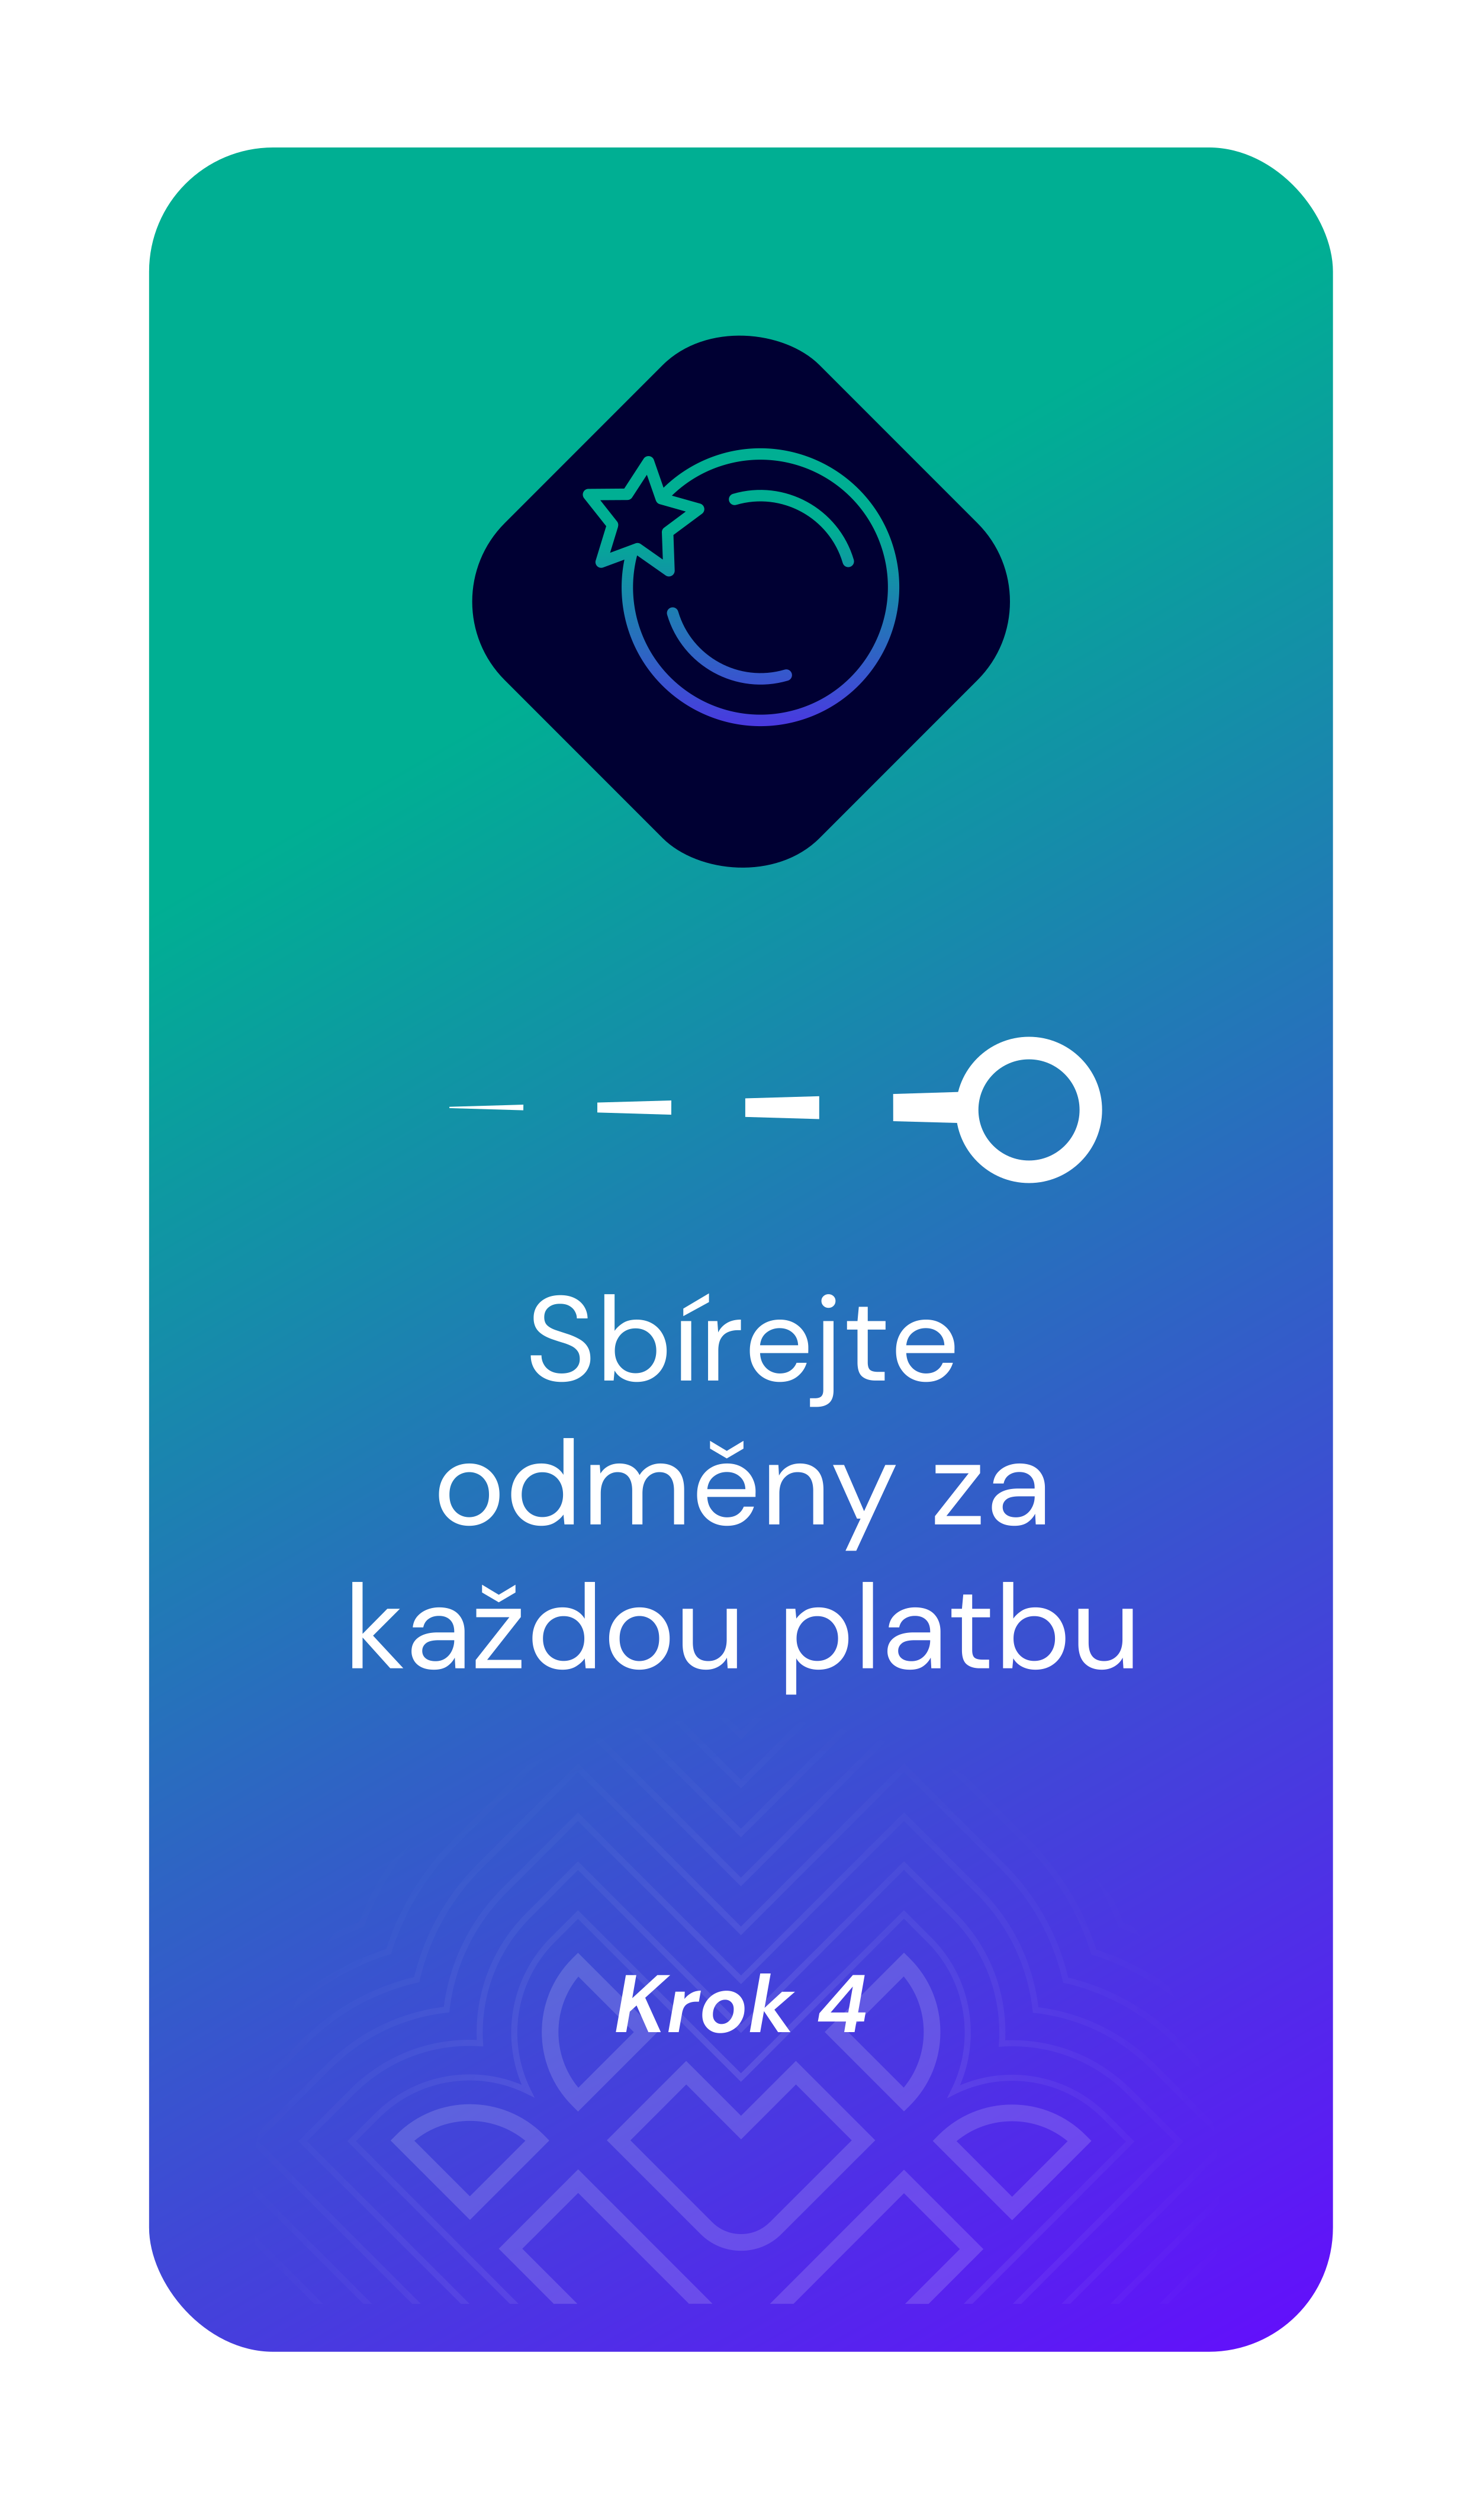 <svg id="Layer_2" data-name="Layer 2" xmlns="http://www.w3.org/2000/svg" width="247" height="417" xmlns:xlink="http://www.w3.org/1999/xlink"><defs><radialGradient id="radial-gradient" cx="122.85" cy="367.16" fx="122.85" fy="367.16" r="81.74" gradientUnits="userSpaceOnUse"><stop offset="0" stop-color="#fff"/><stop offset="1" stop-color="#fff" stop-opacity="0"/></radialGradient><radialGradient id="radial-gradient-2" cx="122.85" cy="367.16" fx="122.85" fy="367.16" r="81.74" xlink:href="#radial-gradient"/><radialGradient id="radial-gradient-3" cx="122.85" cy="367.16" fx="122.85" fy="367.16" r="81.74" xlink:href="#radial-gradient"/><radialGradient id="radial-gradient-4" cx="122.85" cy="367.16" fx="122.85" fy="367.16" r="81.74" xlink:href="#radial-gradient"/><radialGradient id="radial-gradient-5" cx="122.85" cy="367.16" fx="122.85" fy="367.16" r="81.74" xlink:href="#radial-gradient"/><radialGradient id="radial-gradient-6" cx="122.85" cy="367.16" fx="122.85" fy="367.16" r="81.74" xlink:href="#radial-gradient"/><radialGradient id="radial-gradient-7" cx="122.85" cy="367.16" fx="122.85" fy="367.16" r="81.74" xlink:href="#radial-gradient"/><radialGradient id="radial-gradient-8" cx="122.85" cy="367.16" fx="122.85" fy="367.16" r="81.74" xlink:href="#radial-gradient"/><radialGradient id="radial-gradient-9" cx="122.85" cy="367.16" fx="122.85" fy="367.16" r="81.74" xlink:href="#radial-gradient"/><radialGradient id="radial-gradient-10" cx="122.85" cy="367.16" fx="122.85" fy="367.16" r="81.74" xlink:href="#radial-gradient"/><radialGradient id="radial-gradient-11" cx="122.85" cy="367.16" fx="122.85" fy="367.16" r="81.74" xlink:href="#radial-gradient"/><radialGradient id="radial-gradient-12" cx="122.85" cy="367.16" fx="122.85" fy="367.16" r="81.74" xlink:href="#radial-gradient"/><radialGradient id="radial-gradient-13" cx="122.85" fx="122.85" r="81.74" xlink:href="#radial-gradient"/><radialGradient id="radial-gradient-14" cy="367.16" fy="367.16" r="81.74" xlink:href="#radial-gradient"/><radialGradient id="radial-gradient-15" cx="122.85" cy="367.16" fx="122.85" fy="367.16" r="81.74" xlink:href="#radial-gradient"/><linearGradient id="linear-gradient" x1="74.73" y1="115.21" x2="230.11" y2="385.8" gradientUnits="userSpaceOnUse"><stop offset="0" stop-color="#00af93"/><stop offset="1" stop-color="#660aff"/></linearGradient><linearGradient id="linear-gradient-2" x1="123.65" y1="88.31" x2="124.32" y2="134.08" xlink:href="#linear-gradient"/><linearGradient id="linear-gradient-3" x1="132.08" y1="88.19" x2="132.75" y2="133.96" xlink:href="#linear-gradient"/><linearGradient id="linear-gradient-4" x1="121.46" y1="88.34" x2="122.13" y2="134.11" xlink:href="#linear-gradient"/><filter id="drop-shadow-1" filterUnits="userSpaceOnUse"><feOffset dy="8"/><feGaussianBlur result="blur" stdDeviation="8"/><feFlood flood-color="#003" flood-opacity=".25"/><feComposite in2="blur" operator="in"/><feComposite in="SourceGraphic"/></filter><filter id="drop-shadow-2" filterUnits="userSpaceOnUse"><feOffset dy="3.02"/><feGaussianBlur result="blur-2" stdDeviation="3.02"/><feFlood flood-color="#003" flood-opacity=".25"/><feComposite in2="blur-2" operator="in"/><feComposite in="SourceGraphic"/></filter><filter id="drop-shadow-3" filterUnits="userSpaceOnUse"><feOffset dy="4"/><feGaussianBlur result="blur-3" stdDeviation="4"/><feFlood flood-color="#003" flood-opacity=".35"/><feComposite in2="blur-3" operator="in"/><feComposite in="SourceGraphic"/></filter><style>.cls-21{stroke-width:0;fill:#fff}</style></defs><g id="Layer_1-2" data-name="Layer 1"><rect x="24.88" y="16.6" width="197.58" height="367.71" rx="20.73" ry="20.73" style="stroke-width:0;fill:url(#linear-gradient);filter:url(#drop-shadow-1)"/><g style="filter:url(#drop-shadow-2)"><path class="cls-21" d="m161.42 184.35-12.35-.34-.01-4.54 12.35-.38.01 5.26zm-24.7-.69-12.34-.36v-3.1l12.34-.36v3.82zm-24.69-.73-12.34-.37v-1.66l12.35-.35-.01 2.38zm-24.69-.74L75 181.83v-.22l12.35-.36-.01.94z"/><circle cx="171.73" cy="182.13" r="10.32" style="fill:none;stroke:#fff;stroke-miterlimit:10;stroke-width:3.76px"/></g><g style="filter:url(#drop-shadow-3)"><rect x="86.52" y="59.21" width="74.31" height="74.31" rx="18.52" ry="18.52" transform="rotate(-45 123.671 96.354)" style="fill:#003;stroke-width:0"/></g><path d="M120.38 75.72a23.11 23.11 0 0 0-9.64 5.64l-1.61-4.64a.945.945 0 0 0-.79-.63.965.965 0 0 0-.92.43l-3.24 4.98-5.97.05c-.36 0-.7.21-.85.54-.16.33-.11.72.11 1.01l3.7 4.67-1.75 5.72c-.11.35 0 .72.26.97s.64.33.99.2l3.54-1.31c-.75 3.69-.6 7.51.47 11.15 3.6 12.26 16.51 19.3 28.77 15.69 12.26-3.6 19.3-16.51 15.69-28.77-3.6-12.26-16.51-19.3-28.77-15.7Zm-17.24 12.12a.94.94 0 0 0-.17-.87l-2.79-3.53 4.53-.03c.32 0 .62-.17.79-.43l2.46-3.78 1.5 4.3s.02.03.02.04c0 .02.02.04.03.06.12.24.33.43.59.5l4.35 1.23-3.61 2.69a.94.94 0 0 0-.38.8l.16 4.52-3.69-2.59a.923.923 0 0 0-.82-.13c-.02 0-.04.01-.06.02l-.75.28s-.05.02-.08.03l-3.4 1.26 1.33-4.35Zm29.77 30.51c-11.25 3.31-23.09-3.15-26.4-14.4a21.15 21.15 0 0 1-.18-11.3l4.76 3.34c.24.17.54.22.82.13.06-.02.13-.04.19-.08.32-.17.51-.51.5-.87l-.21-5.93 4.77-3.54c.29-.22.44-.58.37-.94a.966.966 0 0 0-.68-.75l-4.72-1.33c2.46-2.39 5.47-4.16 8.79-5.13 11.25-3.31 23.09 3.15 26.4 14.4s-3.15 23.09-14.4 26.4Z" style="fill:url(#linear-gradient-2);stroke-width:0"/><path d="M122.33 82.38c-.51.15-.8.68-.65 1.19s.68.8 1.19.65c7.58-2.23 15.55 2.12 17.78 9.7.15.51.68.8 1.19.65s.8-.68.65-1.19c-2.53-8.59-11.57-13.52-20.15-11Z" style="fill:url(#linear-gradient-3);stroke-width:0"/><path d="M130.96 111.7c-7.58 2.23-15.55-2.12-17.78-9.7-.15-.51-.68-.8-1.19-.65s-.8.68-.65 1.19c2.53 8.59 11.57 13.52 20.15 11 .51-.15.8-.68.65-1.19s-.68-.8-1.19-.65Z" style="fill:url(#linear-gradient-4);stroke-width:0"/><g style="opacity:.15"><path d="M184.76 352.67a22.276 22.276 0 0 0-15.86-6.57c-3.01 0-5.92.59-8.68 1.75 1.19-2.78 1.79-5.73 1.79-8.77 0-6-2.33-11.62-6.56-15.85l-4.59-4.59-27.2 27.21-27.2-27.2-4.58 4.59c-6.47 6.47-8.32 16.17-4.8 24.55a22.07 22.07 0 0 0-8.68-1.75c-6 0-11.62 2.33-15.85 6.56l-4.59 4.58 20.08 20.08 7.05 7.05h1.44L59.4 357.18l3.87-3.86c4.03-4.04 9.41-6.27 15.13-6.27 3.31 0 6.5.75 9.49 2.23l1.35.66-.67-1.35c-4.08-8.25-2.46-18.14 4.03-24.63l3.86-3.87 27.2 27.2 27.2-27.21 3.87 3.87c4.04 4.04 6.27 9.42 6.27 15.13 0 3.35-.77 6.58-2.28 9.58l-.68 1.37 1.36-.68c2.99-1.48 6.19-2.24 9.5-2.24 5.72 0 11.09 2.23 15.14 6.28l3.86 3.86-27.06 27.06h1.44l27.06-27.06-4.58-4.58Z" style="fill:url(#radial-gradient);stroke-width:0"/><path d="m212.63 266.17-52.69-52.79-8.67-8.69-.36-.36-9.05 9.05-18.22 18.22-27.22-27.22-8.99 9-52.68 52.74c-3.46 3.46-6.83 7.38-9.89 11.51v1.73c3.25-4.51 6.87-8.79 10.61-12.52l53.4-53.46 7.55-7.56 27.22 27.22 19.66-19.66 7.61-7.61 7.6 7.61 53.4 53.5c3.73 3.73 7.33 7.98 10.56 12.46v-1.73c-3.05-4.11-6.39-8-9.84-11.44Z" style="fill:url(#radial-gradient-2);stroke-width:0"/><path d="M221.71 286.65c-3.81-5.94-8.36-11.6-13.16-16.41l-56.75-56.85-.88-.88-.88.88-26.37 26.39-26.39-26.39-.84-.84-.84.84-56.74 56.81c-4.77 4.77-9.29 10.4-13.07 16.28-.3.19-.6.39-.89.59v1.22c.51-.34 1.02-.68 1.53-1.01l.16-.16c3.76-5.86 8.26-11.46 12.99-16.2l56.86-56.93 27.23 27.23 27.25-27.27 56.91 57.01c4.78 4.78 9.31 10.43 13.09 16.33l.15.16c.47.3.94.61 1.4.93v-1.22c-.25-.18-.51-.34-.76-.51Z" style="fill:url(#radial-gradient-3);stroke-width:0"/><path d="M217.52 290.82c-3.73-5.98-8.24-11.68-13.05-16.5l-53.2-53.29-.36-.36-27.25 27.26-27.23-27.22-53.51 53.57c-4.78 4.79-9.27 10.45-12.96 16.38a88.648 88.648 0 0 0-5.08 3.43v1.25c1.86-1.37 3.78-2.67 5.72-3.88l.1-.06.06-.1c3.68-5.91 8.14-11.54 12.88-16.3l52.79-52.85 27.23 27.22 27.25-27.26 52.84 52.93c4.79 4.79 9.28 10.47 12.97 16.42l.06.1.1.06c1.9 1.2 3.77 2.47 5.59 3.82v-1.26a89.74 89.74 0 0 0-4.95-3.36Z" style="fill:url(#radial-gradient-4);stroke-width:0"/><path d="M213.32 295.01c-3.64-6.04-8.11-11.78-12.94-16.61l-49.11-49.2-.36-.36-27.25 27.25-27.22-27.21-49.43 49.49c-4.8 4.79-9.25 10.5-12.85 16.48a89.464 89.464 0 0 0-9.28 6.46v1.31c3.13-2.54 6.47-4.89 9.91-6.96l.11-.07.06-.1c3.59-5.97 8.01-11.64 12.77-16.4l48.71-48.77 27.22 27.21 27.25-27.25 48.75 48.84c4.81 4.81 9.26 10.52 12.85 16.52l.06.11.11.07c3.4 2.05 6.7 4.38 9.79 6.9v-1.31a88.315 88.315 0 0 0-9.15-6.4Z" style="fill:url(#radial-gradient-5);stroke-width:0"/><path d="M209.09 299.21c-3.52-6.1-7.95-11.88-12.79-16.73l-45.04-45.11-.36-.36-27.24 27.25-27.22-27.22-45.35 45.41c-4.82 4.81-9.22 10.56-12.72 16.61a82.624 82.624 0 0 0-13.48 9.8v1.37A81.27 81.27 0 0 1 39 299.88l.12-.07.07-.12c3.47-6.03 7.84-11.74 12.62-16.52l44.63-44.69 27.22 27.22 27.24-27.25 44.68 44.75c4.82 4.82 9.22 10.58 12.7 16.64l.07.12.12.07c5 2.9 9.78 6.43 13.99 10.3v-1.38a82.69 82.69 0 0 0-13.37-9.74Z" style="fill:url(#radial-gradient-6);stroke-width:0"/><path d="M221.49 315.95c-4.82-4.82-10.57-9.14-16.63-12.51-3.4-6.18-7.77-12.01-12.64-16.88l-41.31-41.39-27.24 27.25-27.22-27.21-41.27 41.32c-4.84 4.84-9.18 10.64-12.56 16.77-6.12 3.39-11.92 7.74-16.76 12.58l-.96.96v1.44l1.68-1.68c4.82-4.82 10.58-9.14 16.66-12.48l.13-.07.07-.13c3.35-6.11 7.66-11.86 12.46-16.67l40.55-40.6 27.22 27.21 27.24-27.25 40.59 40.67c4.85 4.84 9.19 10.65 12.54 16.78l.07.13.13.07a75.544 75.544 0 0 1 16.53 12.41l1.7 1.7v-1.44l-.98-.98Z" style="fill:url(#radial-gradient-7);stroke-width:0"/><path d="M217.4 320.03a69.773 69.773 0 0 0-16.81-12.34c-3.25-6.26-7.55-12.15-12.46-17.06l-37.22-37.29-27.24 27.25-27.21-27.22-37.2 37.24c-4.86 4.87-9.15 10.73-12.37 16.95-6.22 3.24-12.07 7.53-16.95 12.4L24.9 325v1.44l5.76-5.76c4.85-4.85 10.67-9.1 16.84-12.29l.14-.08.08-.14c3.19-6.19 7.44-12.01 12.26-16.84l36.48-36.52 27.21 27.22 27.24-27.25 36.5 36.57c4.88 4.88 9.15 10.74 12.35 16.95l.07.14.14.08c6.13 3.19 11.9 7.42 16.71 12.23l5.79 5.79v-1.44l-5.07-5.07Z" style="fill:url(#radial-gradient-8);stroke-width:0"/><path d="M24.88 379.77v1.44l3.1 3.1h1.44l-4.54-4.54Zm194.53 4.54 3.06-3.06v-1.44l-4.5 4.5h1.44Zm-6.09-60.2a63.792 63.792 0 0 0-17.04-12.13 63.985 63.985 0 0 0-12.23-17.27L150.9 261.5l-27.24 27.24-27.21-27.21-33.12 33.15c-4.9 4.9-9.1 10.84-12.15 17.17a63.915 63.915 0 0 0-17.17 12.18l-9.12 9.12v1.44l9.84-9.84c4.89-4.88 10.79-9.06 17.05-12.07l.16-.07.08-.16c3.02-6.3 7.18-12.19 12.03-17.05l32.41-32.44 27.21 27.21 27.24-27.24 32.43 32.49c4.91 4.91 9.1 10.84 12.11 17.15l.07.16.16.08a63.118 63.118 0 0 1 16.93 12.01l9.87 9.87v-1.44l-9.15-9.15Z" style="fill:url(#radial-gradient-9);stroke-width:0"/><path d="M209.24 328.19a57.548 57.548 0 0 0-17.32-11.88 57.756 57.756 0 0 0-11.96-17.53l-29.07-29.12-27.23 27.23-27.21-27.2-29.04 29.08c-4.95 4.94-9.06 10.96-11.89 17.42a57.868 57.868 0 0 0-17.44 11.93l-13.19 13.19v1.44l13.91-13.91a56.748 56.748 0 0 1 17.31-11.79l.18-.08.08-.19c2.8-6.42 6.87-12.4 11.76-17.29l28.32-28.36 27.21 27.2 27.23-27.23 28.35 28.4a56.296 56.296 0 0 1 11.82 17.4l.08.18.19.08a56.929 56.929 0 0 1 17.19 11.75l13.94 13.94v-1.44l-13.22-13.22Z" style="fill:url(#radial-gradient-10);stroke-width:0"/><path d="M205.16 332.27c-5.01-5.01-11.12-9.01-17.67-11.55-2.55-6.64-6.57-12.81-11.61-17.86l-24.99-25.03-27.23 27.23-27.21-27.21-24.96 25c-5 5-9 11.14-11.55 17.76a51.72 51.72 0 0 0-17.77 11.59l-17.28 17.27v1.44l18-17.99c4.98-4.99 11.08-8.95 17.62-11.44l.22-.08.08-.21a50.728 50.728 0 0 1 11.4-17.62l24.24-24.28 27.21 27.21 27.23-27.23 24.27 24.31c5.01 5.01 8.97 11.12 11.46 17.71l.08.21.21.08a50.849 50.849 0 0 1 17.53 11.41l18.02 18.02v-1.44l-17.3-17.3Z" style="fill:url(#radial-gradient-11);stroke-width:0"/><path d="M201.09 336.35c-5.1-5.1-11.35-8.94-18.12-11.12-2.18-6.85-6.04-13.16-11.18-18.29l-20.9-20.95-27.23 27.23-27.2-27.2-20.89 20.91a45.67 45.67 0 0 0-11.12 18.2c-6.81 2.19-13.1 6.04-18.21 11.16l-20.91 20.9 27.13 27.13h1.44l-27.13-27.13 20.19-20.18c5.06-5.07 11.3-8.86 18.04-10.99l.26-.07.08-.26a44.637 44.637 0 0 1 10.94-18.04l20.17-20.19 27.2 27.2 27.23-27.23 20.18 20.23c5.09 5.08 8.89 11.34 11 18.12l.08.26.26.08c6.71 2.13 12.91 5.92 17.96 10.96l20.18 20.18-27.06 27.06h1.44l27.06-27.06-20.9-20.9Z" style="fill:url(#radial-gradient-12);stroke-width:0"/><path d="M197 340.43c-5.21-5.21-11.67-8.85-18.73-10.54-1.67-7.12-5.32-13.64-10.57-18.89l-16.82-16.85-27.22 27.23-27.2-27.21L79.65 311a39.736 39.736 0 0 0-10.53 18.81c-7.08 1.68-13.57 5.32-18.8 10.55L33.5 357.18l27.13 27.13h1.44l-27.13-27.13 16.1-16.1c5.17-5.17 11.6-8.75 18.62-10.35l.31-.07.07-.31a38.74 38.74 0 0 1 10.33-18.63l16.09-16.11 27.2 27.21 27.22-27.23 16.1 16.13c5.19 5.19 8.78 11.65 10.37 18.71l.07.31.31.07c6.99 1.61 13.4 5.19 18.55 10.34l16.1 16.1-27.06 27.06h1.44l27.06-27.06L197 340.43Z" style="fill:url(#radial-gradient-13);stroke-width:0"/><path d="M192.92 344.51c-5.37-5.37-12.14-8.71-19.62-9.67-.93-7.53-4.27-14.35-9.68-19.76l-12.74-12.76-27.21 27.22-27.21-27.2-12.73 12.74a34.072 34.072 0 0 0-9.66 19.69c-7.5.95-14.29 4.29-19.67 9.67l-12.74 12.74 27.13 27.13h1.44L43.1 357.18l12.02-12.02c5.32-5.31 12.04-8.57 19.46-9.42l.41-.05.04-.4a33.07 33.07 0 0 1 9.42-19.49l12.01-12.02 27.21 27.2 27.21-27.22 12.02 12.04c5.34 5.34 8.6 12.09 9.43 19.55l.05.41.4.04c7.41.86 14.12 4.13 19.42 9.43l12.02 12.02-27.06 27.06h1.44l27.06-27.06-12.74-12.74Z" style="fill:url(#radial-gradient-14);stroke-width:0"/><path d="M188.84 348.6c-5.33-5.33-12.4-8.27-19.94-8.27-.38 0-.76.01-1.14.03.02-.43.03-.85.03-1.27 0-7.54-2.93-14.61-8.26-19.93l-8.66-8.68-27.21 27.22-27.2-27.2-8.66 8.67a28.141 28.141 0 0 0-8.23 21.13c-.39-.02-.78-.03-1.17-.03-7.54 0-14.62 2.93-19.94 8.26l-8.66 8.66 27.13 27.13h1.44l-27.13-27.13 7.94-7.94c5.13-5.13 11.95-7.96 19.22-7.96.56 0 1.12.02 1.68.05l.58.04-.04-.58c-.49-7.79 2.38-15.4 7.9-20.91l7.94-7.95 27.2 27.19 27.21-27.21 7.94 7.96c5.13 5.13 7.96 11.94 7.96 19.21 0 .59-.02 1.18-.06 1.77l-.04.58.58-.04c.55-.03 1.1-.05 1.65-.05 7.27 0 14.09 2.83 19.22 7.97l7.95 7.94-27.06 27.06h1.44l27.06-27.06-8.67-8.66Z" style="fill:url(#radial-gradient-15);stroke-width:0"/><path class="cls-21" d="M90.69 356.08c-3.38-3.38-7.83-5.07-12.26-5.07s-8.88 1.69-12.25 5.07l-.99.99 13.24 13.24 13.24-13.24-.98-.99Zm-12.27 10.3-9.27-9.27c5.37-4.43 13.17-4.42 18.53 0l-9.27 9.27Zm18.06-4.5-13.24 13.24 9.15 9.16-.03.03h3.94l.03-.03-9.16-9.16 9.32-9.31 18.46 18.46-.03.03h3.93l.03-.03-22.39-22.4Zm54.39.05-22.37 22.38h3.93l18.44-18.45 9.32 9.32-9.14 9.14h3.93l9.14-9.14-13.24-13.24Zm30.29-5.78c-3.27-3.27-7.63-5.08-12.25-5.08s-8.99 1.81-12.26 5.08l-.98.99 13.24 13.23 13.24-13.23-.99-.99Zm-12.25 10.3-9.27-9.27c2.6-2.15 5.84-3.33 9.27-3.33s6.66 1.18 9.27 3.33l-9.27 9.27Zm-17.05-39.73-.99-.98-13.23 13.23 13.23 13.24.99-.98c3.27-3.28 5.08-7.63 5.08-12.26s-1.81-8.99-5.08-12.25Zm-1.03 21.52-9.27-9.27 9.27-9.27c2.15 2.61 3.33 5.85 3.33 9.27s-1.18 6.67-3.33 9.27Zm-18-4.45-9.16 9.15-9.15-9.15-13.24 13.24 15.62 15.62c1.81 1.81 4.21 2.81 6.77 2.81s4.97-1 6.76-2.81l15.64-15.62-13.24-13.24Zm-4.37 26.91c-1.27 1.28-2.97 1.98-4.79 1.98s-3.52-.7-4.8-1.98l-13.66-13.66 9.32-9.32 9.15 9.16 9.16-9.16 9.31 9.32-13.67 13.66Zm-31.99-44.95-.98.98c-6.76 6.77-6.76 17.76 0 24.52l.98.99L109.71 339l-13.24-13.24Zm.05 3.97 9.27 9.27-9.27 9.27c-4.43-5.37-4.43-13.17 0-18.53Z"/></g><path class="cls-21" d="M93.73 230.53c-1.05 0-1.96-.19-2.73-.56-.77-.37-1.37-.89-1.79-1.56-.42-.67-.63-1.44-.63-2.32h1.79c0 .55.13 1.05.39 1.51s.63.83 1.13 1.1c.5.27 1.11.41 1.84.41.96 0 1.71-.23 2.24-.68.53-.45.79-1.02.79-1.7 0-.56-.12-1.01-.37-1.35-.24-.34-.57-.62-.99-.83-.42-.21-.89-.4-1.43-.56-.54-.16-1.1-.34-1.68-.54-1.1-.37-1.92-.84-2.44-1.39s-.79-1.28-.79-2.17c-.01-.75.16-1.41.53-1.99.37-.58.89-1.03 1.56-1.36.67-.33 1.47-.49 2.39-.49s1.7.17 2.37.5c.67.33 1.19.79 1.57 1.38.37.59.57 1.25.58 2h-1.79c0-.39-.1-.77-.31-1.15-.2-.38-.51-.69-.93-.93-.41-.24-.93-.36-1.56-.36-.77-.01-1.41.18-1.9.58-.5.4-.74.95-.74 1.66 0 .6.17 1.06.52 1.38.35.32.83.58 1.46.79.62.21 1.34.44 2.16.71.68.24 1.29.52 1.83.84.54.32.97.73 1.27 1.24.31.51.46 1.15.46 1.94 0 .67-.18 1.3-.53 1.89-.35.59-.89 1.08-1.6 1.45-.71.37-1.61.56-2.68.56Zm12.53 0c-.83 0-1.57-.17-2.21-.5-.65-.33-1.14-.8-1.48-1.4l-.16 1.66h-1.55v-14.4h1.71v6.12c.33-.48.79-.91 1.39-1.3s1.38-.58 2.31-.58c1 0 1.88.23 2.63.68a4.59 4.59 0 0 1 1.74 1.86c.41.79.62 1.68.62 2.68s-.21 1.89-.62 2.67-1 1.39-1.75 1.84c-.75.45-1.63.67-2.64.67Zm-.19-1.46c.68 0 1.28-.16 1.79-.47.52-.31.92-.75 1.22-1.31.3-.56.45-1.21.45-1.96s-.15-1.4-.45-1.96c-.3-.56-.71-1-1.22-1.31-.52-.31-1.11-.47-1.79-.47s-1.28.16-1.79.47c-.52.31-.92.75-1.22 1.31s-.45 1.21-.45 1.96.15 1.4.45 1.96.71 1 1.22 1.31c.52.31 1.11.47 1.79.47Zm7.58 1.22v-9.92h1.71v9.92h-1.71Zm.39-10.74v-1.26l4.28-2.54v1.46l-4.28 2.34Zm4.13 10.74v-9.92h1.55l.14 1.9c.31-.65.79-1.17 1.43-1.56.64-.39 1.43-.58 2.36-.58v1.76h-.47c-.6 0-1.15.1-1.65.31s-.9.56-1.2 1.05c-.3.49-.45 1.17-.45 2.04v5h-1.71Zm11.94.24c-.96 0-1.82-.22-2.57-.65s-1.33-1.04-1.76-1.81c-.43-.77-.64-1.69-.64-2.74s.21-1.95.63-2.73c.42-.78 1.01-1.39 1.76-1.82.75-.43 1.63-.65 2.62-.65s1.82.22 2.54.65c.71.43 1.26 1 1.64 1.71s.57 1.47.57 2.28v.44c0 .15-.01.31-.01.5h-8.04c.04.76.22 1.39.54 1.89.32.5.72.88 1.2 1.13.48.25 1 .38 1.54.38.71 0 1.3-.16 1.77-.48.48-.32.82-.75 1.04-1.3h1.69c-.27.92-.79 1.68-1.56 2.29-.77.61-1.75.91-2.94.91Zm0-8.98c-.81 0-1.54.24-2.17.73-.63.49-1 1.2-1.09 2.13h6.35c-.04-.89-.35-1.59-.94-2.1-.58-.51-1.3-.76-2.16-.76Zm5.07 13.14v-1.44h.79c.5 0 .87-.1 1.09-.31.22-.21.34-.56.34-1.05v-11.52h1.71v11.56c0 .96-.24 1.66-.73 2.1-.49.44-1.2.66-2.14.66h-1.06Zm3.09-16.52c-.33 0-.6-.11-.83-.33-.23-.22-.35-.5-.35-.83s.12-.59.35-.8c.23-.21.51-.32.83-.32s.6.11.83.32c.22.21.34.48.34.8s-.11.61-.34.83c-.22.22-.5.33-.83.33Zm7.81 12.12c-.92 0-1.65-.22-2.18-.66-.53-.44-.79-1.23-.79-2.38v-5.46h-1.75v-1.42h1.75l.22-2.38h1.49v2.38h2.97v1.42h-2.97v5.46c0 .63.13 1.05.39 1.27s.71.33 1.37.33h1.06v1.44h-1.55Zm8.43.24c-.96 0-1.82-.22-2.57-.65-.75-.43-1.33-1.04-1.76-1.81-.43-.77-.64-1.69-.64-2.74s.21-1.95.63-2.73c.42-.78 1.01-1.39 1.76-1.82.75-.43 1.63-.65 2.62-.65s1.82.22 2.54.65c.71.43 1.26 1 1.64 1.71.38.71.57 1.47.57 2.28 0 .15 0 .29-.01.44v.5h-8.04c.04.76.22 1.39.54 1.89s.72.88 1.2 1.13c.48.25.99.38 1.54.38.71 0 1.3-.16 1.77-.48.48-.32.82-.75 1.04-1.3h1.69c-.27.92-.79 1.68-1.56 2.29-.77.61-1.75.91-2.94.91Zm0-8.98c-.82 0-1.54.24-2.17.73-.63.49-.99 1.2-1.09 2.13h6.36c-.04-.89-.35-1.59-.94-2.1-.58-.51-1.3-.76-2.16-.76Zm-76.22 32.98c-.95 0-1.81-.21-2.57-.64a4.674 4.674 0 0 1-1.8-1.81c-.44-.78-.66-1.7-.66-2.75s.22-1.97.67-2.75c.45-.78 1.06-1.38 1.82-1.81.77-.43 1.63-.64 2.58-.64s1.81.21 2.57.64 1.36 1.03 1.8 1.81c.44.78.66 1.7.66 2.75s-.22 1.97-.67 2.75c-.45.78-1.06 1.38-1.82 1.81-.77.43-1.63.64-2.58.64Zm0-1.44c.58 0 1.13-.14 1.63-.42.5-.28.91-.7 1.22-1.26s.47-1.25.47-2.08-.15-1.52-.46-2.08-.71-.98-1.21-1.26-1.04-.42-1.61-.42-1.13.14-1.63.42c-.5.28-.91.7-1.22 1.26s-.47 1.25-.47 2.08.16 1.52.47 2.08.72.98 1.21 1.26c.5.28 1.03.42 1.6.42Zm12.04 1.44c-1.01 0-1.88-.23-2.64-.68-.75-.45-1.34-1.07-1.75-1.86s-.62-1.68-.62-2.68.21-1.89.63-2.67c.42-.78 1-1.39 1.75-1.84.75-.45 1.63-.67 2.65-.67.83 0 1.56.17 2.2.5.64.33 1.13.8 1.49 1.4v-6.14h1.71v14.4H94.2l-.16-1.64c-.33.48-.79.91-1.41 1.3-.61.39-1.38.58-2.3.58Zm.18-1.46c.68 0 1.28-.16 1.8-.47.52-.31.93-.75 1.22-1.31s.44-1.21.44-1.96-.15-1.4-.44-1.96-.7-1-1.22-1.31c-.52-.31-1.12-.47-1.8-.47s-1.26.16-1.78.47c-.52.31-.93.75-1.22 1.31s-.44 1.21-.44 1.96.15 1.4.44 1.96.7 1 1.22 1.31c.52.31 1.12.47 1.78.47Zm8.03 1.22v-9.92h1.55l.12 1.44c.33-.53.76-.95 1.3-1.24.54-.29 1.15-.44 1.83-.44.8 0 1.49.16 2.07.48.58.32 1.02.81 1.33 1.46.35-.6.84-1.07 1.46-1.42.62-.35 1.29-.52 2.01-.52 1.21 0 2.17.36 2.89 1.07s1.08 1.81 1.08 3.29v5.8h-1.69v-5.62c0-1.03-.21-1.8-.63-2.32s-1.03-.78-1.81-.78-1.49.31-2.03.93-.8 1.5-.8 2.65v5.14h-1.71v-5.62c0-1.03-.21-1.8-.63-2.32s-1.03-.78-1.81-.78-1.47.31-2.01.93c-.54.62-.8 1.5-.8 2.65v5.14h-1.71Zm22.77.24c-.96 0-1.82-.22-2.57-.65s-1.33-1.04-1.76-1.81c-.43-.77-.64-1.69-.64-2.74s.21-1.95.63-2.73c.42-.78 1.01-1.39 1.76-1.82.75-.43 1.63-.65 2.62-.65s1.82.22 2.54.65c.71.43 1.26 1 1.64 1.71.38.71.57 1.47.57 2.28 0 .15 0 .29-.01.44v.5h-8.05c.04.76.22 1.39.54 1.89s.72.88 1.2 1.13c.48.25.99.38 1.54.38.71 0 1.3-.16 1.77-.48.47-.32.82-.75 1.04-1.3h1.69c-.27.92-.79 1.68-1.56 2.29-.77.61-1.75.91-2.94.91Zm0-8.98c-.81 0-1.54.24-2.17.73s-1 1.2-1.09 2.13h6.35c-.04-.89-.35-1.59-.94-2.1-.58-.51-1.3-.76-2.16-.76Zm-.02-2.26-2.79-1.64v-1.3l2.79 1.68 2.79-1.68v1.3l-2.79 1.64Zm7.07 11v-9.92h1.55l.1 1.78c.33-.63.79-1.12 1.41-1.48.61-.36 1.3-.54 2.08-.54 1.2 0 2.15.36 2.86 1.07s1.07 1.81 1.07 3.29v5.8h-1.71v-5.62c0-2.07-.87-3.1-2.61-3.1-.87 0-1.59.31-2.17.93-.58.62-.87 1.5-.87 2.65v5.14h-1.71Zm12.75 4.4 2.51-5.36h-.59l-4.01-8.96h1.85l3.34 7.72 3.54-7.72h1.77l-6.62 14.32h-1.79Zm14.93-4.4v-1.38l5.62-7.14h-5.52v-1.4h7.43v1.38l-5.62 7.14h5.72v1.4h-7.64Zm13.25.24c-.84 0-1.54-.14-2.1-.42-.56-.28-.97-.65-1.24-1.12s-.41-.97-.41-1.52c0-1.01.39-1.79 1.18-2.34.79-.55 1.86-.82 3.22-.82h2.73v-.12c0-.87-.23-1.52-.69-1.97-.46-.45-1.08-.67-1.85-.67-.67 0-1.24.16-1.72.49-.48.33-.78.8-.91 1.43h-1.75c.07-.72.32-1.33.74-1.82.43-.49.96-.87 1.6-1.13.64-.26 1.32-.39 2.04-.39 1.41 0 2.47.37 3.19 1.11.71.74 1.07 1.72 1.07 2.95v6.1h-1.53l-.1-1.78c-.29.56-.7 1.04-1.25 1.43s-1.29.59-2.21.59Zm.27-1.42c.65 0 1.21-.17 1.68-.5.47-.33.82-.77 1.07-1.3.25-.53.37-1.09.37-1.68v-.02h-2.59c-1 0-1.71.17-2.13.51-.42.34-.62.76-.62 1.27s.19.94.58 1.25c.39.31.93.47 1.64.47ZM58.8 278.29v-14.4h1.71v8.66l4.13-4.18h2.1l-4.48 4.48 5.05 5.44h-2.18l-4.62-5.14v5.14H58.8Zm13.63.24c-.84 0-1.54-.14-2.1-.42-.56-.28-.97-.65-1.24-1.12-.27-.47-.41-.97-.41-1.52 0-1.01.39-1.79 1.18-2.34.79-.55 1.86-.82 3.22-.82h2.73v-.12c0-.87-.23-1.52-.69-1.97s-1.08-.67-1.85-.67c-.67 0-1.24.16-1.72.49-.48.33-.78.8-.91 1.43h-1.75c.07-.72.32-1.33.74-1.82.43-.49.96-.87 1.6-1.13.64-.26 1.32-.39 2.04-.39 1.41 0 2.47.37 3.19 1.11.71.74 1.07 1.72 1.07 2.95v6.1H76l-.1-1.78c-.29.56-.7 1.04-1.25 1.43s-1.29.59-2.21.59Zm.26-1.42c.65 0 1.21-.17 1.68-.5.47-.33.83-.77 1.07-1.3s.37-1.09.37-1.68v-.02h-2.59c-1 0-1.71.17-2.13.51s-.62.76-.62 1.27.19.94.58 1.25c.39.31.93.47 1.64.47Zm6.7 1.18v-1.38l5.62-7.14h-5.52v-1.4h7.43v1.38l-5.62 7.14h5.72v1.4h-7.64Zm3.85-11-2.79-1.64v-1.3l2.79 1.68 2.79-1.68v1.3l-2.79 1.64Zm10.63 11.24c-1 0-1.88-.23-2.64-.68s-1.34-1.07-1.75-1.86-.62-1.68-.62-2.68.21-1.89.63-2.67c.42-.78 1-1.39 1.75-1.84.75-.45 1.63-.67 2.65-.67.83 0 1.56.17 2.2.5.64.33 1.13.8 1.49 1.4v-6.14h1.71v14.4h-1.55l-.16-1.64c-.33.48-.79.91-1.41 1.3-.61.39-1.38.58-2.3.58Zm.19-1.46c.68 0 1.28-.16 1.8-.47.52-.31.93-.75 1.22-1.31s.44-1.21.44-1.96-.15-1.4-.44-1.96-.7-1-1.22-1.31c-.52-.31-1.12-.47-1.8-.47s-1.26.16-1.78.47c-.52.31-.93.75-1.22 1.31s-.44 1.21-.44 1.96.15 1.4.44 1.96.7 1 1.22 1.31c.52.31 1.12.47 1.78.47Zm12.63 1.46c-.95 0-1.81-.21-2.57-.64a4.674 4.674 0 0 1-1.8-1.81c-.44-.78-.66-1.7-.66-2.75s.22-1.97.67-2.75c.45-.78 1.06-1.38 1.82-1.81.77-.43 1.63-.64 2.58-.64s1.81.21 2.57.64 1.36 1.03 1.8 1.81c.44.78.66 1.7.66 2.75s-.22 1.97-.67 2.75c-.45.78-1.06 1.38-1.82 1.81-.77.43-1.63.64-2.58.64Zm0-1.44c.58 0 1.13-.14 1.63-.42.5-.28.91-.7 1.22-1.26s.47-1.25.47-2.08-.15-1.52-.46-2.08-.71-.98-1.21-1.26-1.04-.42-1.61-.42-1.13.14-1.63.42c-.5.28-.91.7-1.22 1.26s-.47 1.25-.47 2.08.16 1.52.47 2.08.72.98 1.21 1.26c.5.28 1.03.42 1.6.42Zm11.14 1.44c-1.2 0-2.15-.36-2.85-1.07-.71-.71-1.06-1.81-1.06-3.29v-5.8h1.71v5.62c0 2.07.86 3.1 2.59 3.1.88 0 1.61-.31 2.19-.93s.87-1.5.87-2.65v-5.14h1.71v9.92h-1.55l-.12-1.78c-.31.63-.78 1.12-1.39 1.48-.62.36-1.31.54-2.09.54Zm13.36 4.16v-14.32h1.55l.16 1.64c.33-.48.79-.91 1.39-1.3s1.38-.58 2.31-.58c1 0 1.88.23 2.63.68a4.59 4.59 0 0 1 1.74 1.86c.41.79.62 1.68.62 2.68s-.21 1.89-.62 2.67-1 1.39-1.75 1.84c-.75.45-1.63.67-2.64.67-.83 0-1.57-.17-2.21-.5-.65-.33-1.14-.8-1.48-1.4v6.06h-1.71Zm5.21-5.62c.68 0 1.28-.16 1.79-.47.52-.31.92-.75 1.22-1.31.3-.56.45-1.21.45-1.96s-.15-1.4-.45-1.96c-.3-.56-.71-1-1.22-1.31-.52-.31-1.11-.47-1.79-.47s-1.28.16-1.79.47c-.52.31-.92.75-1.22 1.31s-.45 1.21-.45 1.96.15 1.4.45 1.96.71 1 1.22 1.31c.52.31 1.11.47 1.79.47Zm7.58 1.22v-14.4h1.71v14.4h-1.71Zm7.88.24c-.84 0-1.54-.14-2.1-.42-.56-.28-.97-.65-1.24-1.12s-.41-.97-.41-1.52c0-1.01.39-1.79 1.18-2.34.79-.55 1.86-.82 3.22-.82h2.73v-.12c0-.87-.23-1.52-.69-1.97-.46-.45-1.08-.67-1.85-.67-.67 0-1.24.16-1.72.49-.48.33-.78.8-.91 1.43h-1.75c.07-.72.32-1.33.74-1.82.43-.49.96-.87 1.6-1.13.64-.26 1.32-.39 2.04-.39 1.41 0 2.47.37 3.19 1.11.71.74 1.07 1.72 1.07 2.95v6.1h-1.53l-.1-1.78c-.29.56-.7 1.04-1.25 1.43-.55.39-1.29.59-2.21.59Zm.26-1.42c.65 0 1.21-.17 1.68-.5.47-.33.83-.77 1.07-1.3.25-.53.37-1.09.37-1.68v-.02h-2.59c-1 0-1.71.17-2.13.51s-.62.76-.62 1.27.19.94.58 1.25c.39.31.93.47 1.64.47Zm11.39 1.18c-.92 0-1.65-.22-2.18-.66-.53-.44-.79-1.23-.79-2.38v-5.46h-1.75v-1.42h1.75l.22-2.38h1.49v2.38h2.97v1.42h-2.97v5.46c0 .63.13 1.05.39 1.27s.71.33 1.37.33h1.06v1.44h-1.55Zm9.29.24c-.83 0-1.57-.17-2.21-.5-.65-.33-1.14-.8-1.48-1.4l-.16 1.66h-1.55v-14.4h1.71v6.12c.33-.48.79-.91 1.39-1.3.6-.39 1.38-.58 2.31-.58 1 0 1.88.23 2.63.68a4.59 4.59 0 0 1 1.74 1.86c.41.79.62 1.68.62 2.68s-.21 1.89-.62 2.67-1 1.39-1.75 1.84c-.75.45-1.63.67-2.64.67Zm-.19-1.46c.68 0 1.28-.16 1.79-.47.52-.31.92-.75 1.22-1.31s.45-1.21.45-1.96-.15-1.4-.45-1.96-.71-1-1.22-1.31c-.52-.31-1.11-.47-1.79-.47s-1.28.16-1.79.47c-.52.31-.92.75-1.22 1.31s-.45 1.21-.45 1.96.15 1.4.45 1.96.71 1 1.22 1.31c.52.31 1.11.47 1.79.47Zm11.27 1.46c-1.19 0-2.15-.36-2.85-1.07-.71-.71-1.06-1.81-1.06-3.29v-5.8h1.71v5.62c0 2.07.86 3.1 2.59 3.1.88 0 1.61-.31 2.19-.93s.87-1.5.87-2.65v-5.14h1.71v9.92h-1.55l-.12-1.78c-.31.63-.78 1.12-1.4 1.48-.62.36-1.31.54-2.09.54Zm-81.1 60.46 1.67-9.52h1.74l-.67 3.85 4.19-3.85h2.15l-4.18 3.78 2.6 5.74h-2.07l-1.97-4.45-1.13 1.03-.6 3.41h-1.74Zm8.76 0 1.18-6.75h1.56l-.05 1.22c.32-.42.71-.75 1.18-1.01s.99-.38 1.56-.38l-.33 1.84h-.48c-.58 0-1.08.13-1.5.4-.42.27-.69.76-.82 1.48l-.57 3.2h-1.74Zm8.63.16c-.59 0-1.11-.13-1.55-.39-.44-.26-.79-.62-1.04-1.07-.25-.45-.37-.96-.37-1.54s.1-1.1.31-1.6.49-.93.86-1.3.79-.66 1.29-.86c.49-.2 1.02-.31 1.58-.31.6 0 1.12.13 1.57.38.45.25.8.6 1.05 1.05.25.44.38.96.38 1.55s-.1 1.12-.31 1.61-.5.93-.86 1.3-.8.66-1.29.87c-.5.21-1.03.31-1.6.31Zm.23-1.51c.39 0 .74-.11 1.05-.33.31-.22.55-.51.73-.89.18-.38.27-.8.27-1.27 0-.5-.14-.88-.42-1.16s-.61-.41-1-.41-.73.11-1.04.33c-.31.22-.56.51-.74.89-.18.38-.27.8-.27 1.27 0 .5.14.88.42 1.16.28.27.61.41 1 .41Zm4.74 1.35 1.74-9.79h1.74l-1.02 5.74 2.92-2.69h2.16l-3.44 2.99 2.68 3.75h-2.07l-2.35-3.51-.63 3.51h-1.74Zm15.75 0 .3-1.77h-4.69l.25-1.39 5.59-6.37h1.97l-1.1 6.24h1.25l-.26 1.51h-1.27l-.31 1.77h-1.73Zm-2.26-3.28h2.94l.76-4.33-3.7 4.33Z"/></g></svg>